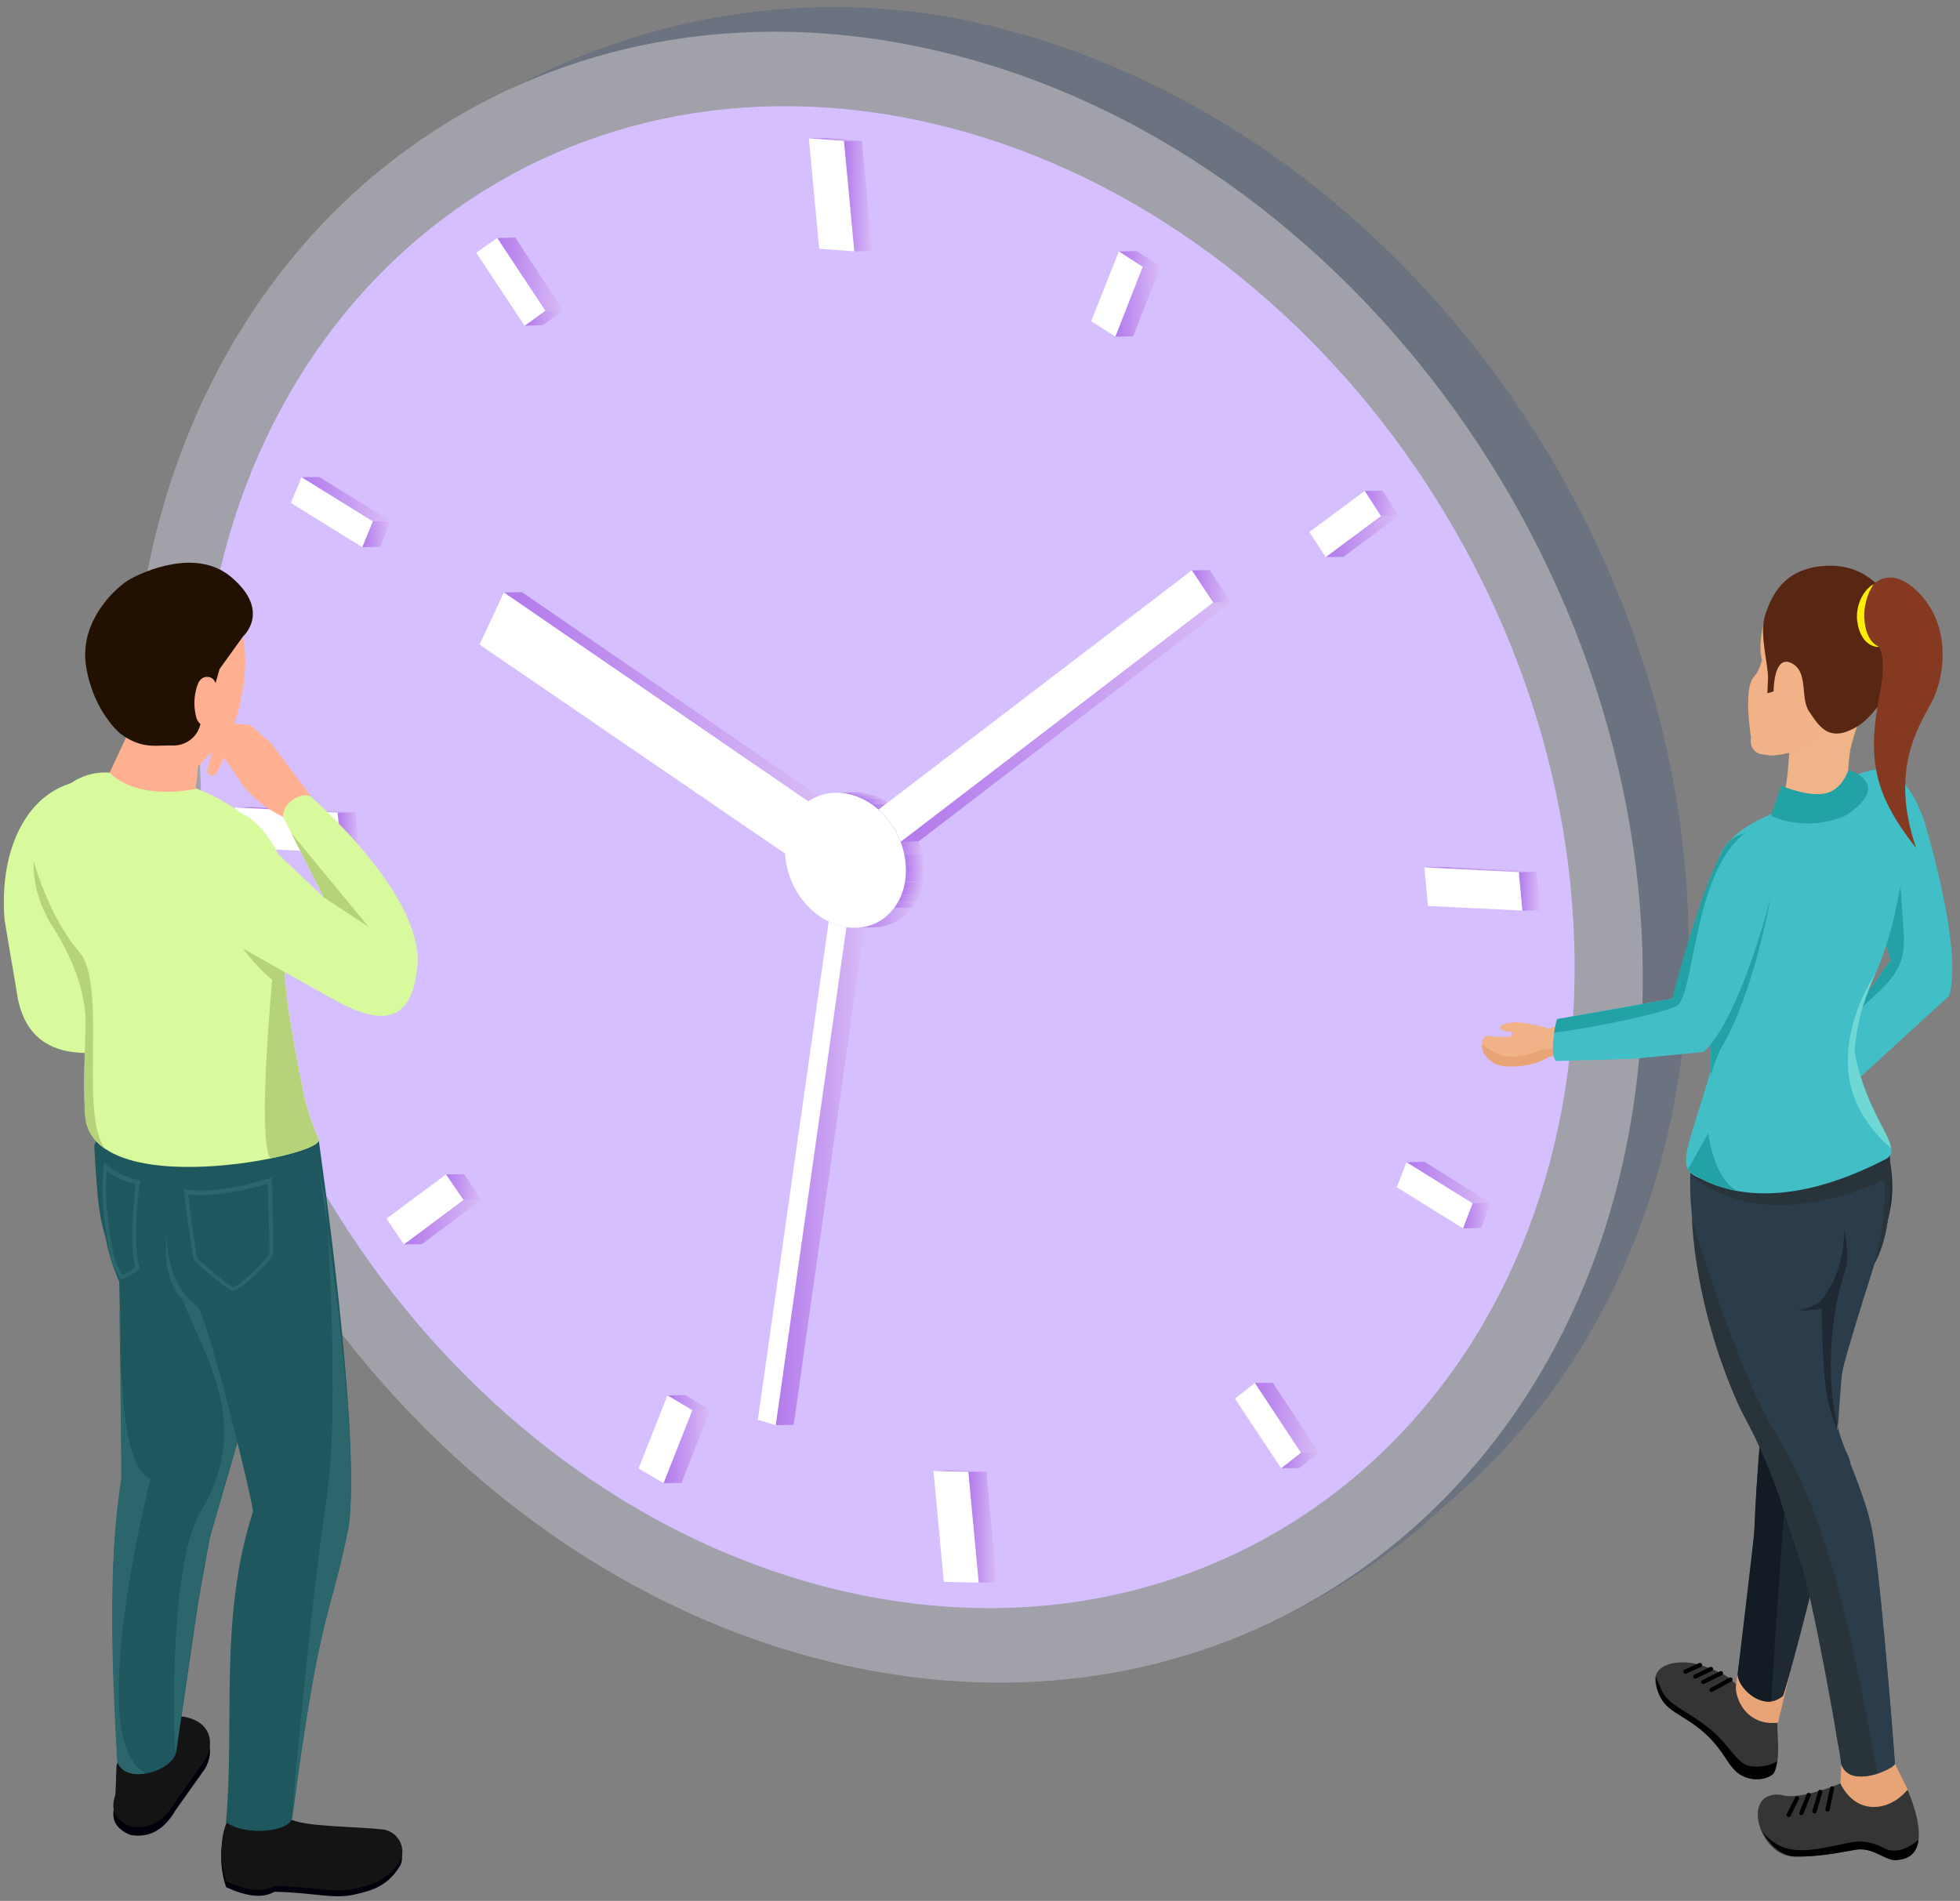 <?xml version="1.0" encoding="utf-8"?>
<!-- Generator: Adobe Illustrator 24.3.0, SVG Export Plug-In . SVG Version: 6.00 Build 0)  -->
<svg version="1.1" id="Layer_1" xmlns="http://www.w3.org/2000/svg" xmlns:xlink="http://www.w3.org/1999/xlink" x="0px" y="0px"
	 viewBox="0 0 945.3 916.9" style="enable-background:new 0 0 945.3 916.9;" xml:space="preserve">
<rect x="0" y="0" width="945.3" height="916.9" fill="#808080" stroke="none"/>
<style type="text/css">
	.st0{fill:#6B7280;}
	.st1{fill:#3FB2B8;}
	.st2{fill:#96CED1;}
	.st3{fill:#A1A1AA;}
	.st4{fill:#D5BFFF;}
	.st5{enable-background:new    ;}
	.st6{fill:url(#SVGID_1_);}
	.st7{fill:url(#SVGID_2_);}
	.st8{fill:url(#SVGID_3_);}
	.st9{clip-path:url(#SVGID_6_);enable-background:new    ;}
	.st10{fill:url(#SVGID_7_);}
	.st11{fill:url(#SVGID_8_);}
	.st12{fill:url(#SVGID_9_);}
	.st13{fill:url(#SVGID_10_);}
	.st14{fill:url(#SVGID_11_);}
	.st15{fill:url(#SVGID_12_);}
	.st16{fill:url(#SVGID_13_);}
	.st17{fill:url(#SVGID_14_);}
	.st18{clip-path:url(#SVGID_17_);enable-background:new    ;}
	.st19{fill:url(#SVGID_18_);}
	.st20{fill:url(#SVGID_19_);}
	.st21{fill:url(#SVGID_20_);}
	.st22{clip-path:url(#SVGID_23_);enable-background:new    ;}
	.st23{fill:url(#SVGID_24_);}
	.st24{fill:url(#SVGID_25_);}
	.st25{fill:url(#SVGID_26_);}
	.st26{fill:url(#SVGID_27_);}
	.st27{fill:url(#SVGID_28_);}
	.st28{fill:url(#SVGID_29_);}
	.st29{fill:url(#SVGID_30_);}
	.st30{fill:url(#SVGID_31_);}
	.st31{fill:url(#SVGID_32_);}
	.st32{fill:url(#SVGID_33_);}
	.st33{fill:url(#SVGID_34_);}
	.st34{fill:url(#SVGID_35_);}
	.st35{fill:url(#SVGID_36_);}
	.st36{fill:url(#SVGID_37_);}
	.st37{fill:url(#SVGID_38_);}
	.st38{fill:url(#SVGID_39_);}
	.st39{fill:url(#SVGID_40_);}
	.st40{fill:url(#SVGID_41_);}
	.st41{fill:url(#SVGID_42_);}
	.st42{fill:url(#SVGID_43_);}
	.st43{fill:url(#SVGID_44_);}
	.st44{fill:url(#SVGID_45_);}
	.st45{fill:url(#SVGID_46_);}
	.st46{fill:url(#SVGID_47_);}
	.st47{fill:url(#SVGID_48_);}
	.st48{fill:url(#SVGID_49_);}
	.st49{fill:url(#SVGID_50_);}
	.st50{fill:url(#SVGID_51_);}
	.st51{fill:url(#SVGID_52_);}
	.st52{fill:url(#SVGID_53_);}
	.st53{fill:url(#SVGID_54_);}
	.st54{fill:url(#SVGID_55_);}
	.st55{fill:url(#SVGID_56_);}
	.st56{fill:url(#SVGID_57_);}
	.st57{fill:url(#SVGID_58_);}
	.st58{fill:url(#SVGID_59_);}
	.st59{fill:url(#SVGID_60_);}
	.st60{fill:url(#SVGID_61_);}
	.st61{fill:url(#SVGID_62_);}
	.st62{fill:url(#SVGID_63_);}
	.st63{fill:url(#SVGID_64_);}
	.st64{fill:#FFFFFF;}
	.st65{fill:#353535;}
	.st66{fill:none;stroke:#000000;stroke-width:2.037;stroke-linecap:round;stroke-miterlimit:10;}
	.st67{fill:#1E292E;}
	.st68{fill:#E8A476;}
	.st69{fill-rule:evenodd;clip-rule:evenodd;fill:#F1B287;}
	.st70{fill:#41BEC6;}
	.st71{fill:#23A2A5;}
	.st72{fill-rule:evenodd;clip-rule:evenodd;fill:#1F2933;}
	.st73{fill:#131C24;}
	.st74{fill-rule:evenodd;clip-rule:evenodd;fill:#2B3D4B;}
	.st75{fill:#29333A;}
	.st76{fill-rule:evenodd;clip-rule:evenodd;fill:#29333A;}
	.st77{fill:#F1B287;}
	.st78{fill:#F1B488;}
	.st79{fill:#1F2933;}
	.st80{fill:#6FD8D5;}
	.st81{fill:#582713;}
	.st82{fill:#853920;}
	.st83{fill:#FDEF03;}
	.st84{fill:#00000A;}
	.st85{fill:#D9F99D;}
	.st86{fill:#FFB091;}
	.st87{opacity:0.5;fill:#FFB294;}
	.st88{fill:#141414;}
	.st89{fill:#1F575E;}
	.st90{fill:#2A666B;}
	.st91{fill:#221101;}
	.st92{fill:#B7D37A;}
</style>
<g>
	<path class="st0" d="M201.5,72.4c70.3-55.5,171.6-84.2,272.6-60.8c200.8,46.6,352.8,257.5,339.5,471.1
		C807.3,584,765,667.6,701,722.6c-8.6,7.4-16.8,15-16.8,15c-13.1,10.8-33.3,25.9-60.5,39.7c-23.4,11.9-45.2,19.5-63.6,24.5
		c32.7-20.7,184.7-109.6,194.9-272.7C768.2,315.5,616.3,104.6,415.5,58C314.4,34.6,201.5,72.4,201.5,72.4z"/>
	<path class="st1" d="M160.4,286.1c6-97.1,48-176.5,111.1-226.6l-63.3,50.2c-63.1,50.1-105.1,129.6-111.2,226.6
		C85,531.8,223.3,724.7,405.9,767.3l63.3-50.2C286.5,674.5,148.2,481.5,160.4,286.1z"/>
	<path class="st1" d="M710.8,667c-64,50.8-149.7,71.6-241.6,50.1l-63.3,50.2c92,21.4,177.7,0.7,241.6-50.1
		C666.6,702.2,691.9,682.1,710.8,667z"/>
	<polygon class="st2" points="635.9,701.8 699.2,651.6 685.3,661.8 622.1,712 	"/>
	<path class="st3" d="M64.3,328.7C51,543.5,203,755.6,403.8,802.4c200.8,46.8,374.4-89.4,387.7-304.2
		C804.8,283.4,652.9,71.3,452,24.5C251.2-22.3,77.7,113.9,64.3,328.7z M407.5,741.5C238.2,702,110,523.1,121.2,341.9
		c11.3-181.2,157.7-296.1,327-256.6C617.6,124.9,745.8,303.8,734.6,485C723.4,666.2,576.9,781,407.5,741.5"/>
	<path class="st4" d="M97.1,336.3C85,531.8,223.3,724.7,405.9,767.3c182.7,42.6,340.7-81.3,352.8-276.7
		c12.1-195.4-126.2-388.4-308.9-431C267.2,17,109.2,140.9,97.1,336.3z"/>
	<g>
		<g class="st5">
			<g>
				<linearGradient id="SVGID_1_" gradientUnits="userSpaceOnUse" x1="390.092" y1="67.287" x2="415.665" y2="67.287">
					<stop  offset="0" style="stop-color:#B279EB"/>
					<stop  offset="1" style="stop-color:#D9BCF6"/>
				</linearGradient>
				<polygon class="st6" points="390.1,66.7 398.8,66.6 415.7,67.9 407,68 				"/>
			</g>
			<g>
				<linearGradient id="SVGID_2_" gradientUnits="userSpaceOnUse" x1="406.996" y1="94.546" x2="420.637" y2="94.546">
					<stop  offset="0" style="stop-color:#B279EB"/>
					<stop  offset="1" style="stop-color:#D9BCF6"/>
				</linearGradient>
				<polygon class="st7" points="407,68 415.7,67.9 420.6,121.1 412,121.2 				"/>
			</g>
		</g>
		<g class="st5">
			<g>
				<linearGradient id="SVGID_3_" gradientUnits="userSpaceOnUse" x1="242.989" y1="336.123" x2="398.577" y2="336.123">
					<stop  offset="0" style="stop-color:#B279EB"/>
					<stop  offset="1" style="stop-color:#D9BCF6"/>
				</linearGradient>
				<polygon class="st8" points="243,285.8 251.7,285.6 398.6,386.5 389.9,386.6 				"/>
			</g>
			<g class="st5">
				<defs>
					<path id="SVGID_4_" class="st5" d="M398.6,386.5c-7.2,5.1-11.6,14.4-11,25.3l-8.7,0.2c-0.6-10.9,3.8-20.2,11-25.3
						C392.5,386.6,396,386.5,398.6,386.5z"/>
				</defs>
				<linearGradient id="SVGID_5_" gradientUnits="userSpaceOnUse" x1="378.812" y1="399.18" x2="398.577" y2="399.18">
					<stop  offset="0" style="stop-color:#B279EB"/>
					<stop  offset="1" style="stop-color:#D9BCF6"/>
				</linearGradient>
				<use xlink:href="#SVGID_4_"  style="overflow:visible;fill:url(#SVGID_5_);"/>
				<clipPath id="SVGID_6_">
					<use xlink:href="#SVGID_4_"  style="overflow:visible;"/>
				</clipPath>
				<g class="st9">
					<linearGradient id="SVGID_7_" gradientUnits="userSpaceOnUse" x1="384.596" y1="389.116" x2="398.577" y2="389.116">
						<stop  offset="0" style="stop-color:#B279EB"/>
						<stop  offset="1" style="stop-color:#D9BCF6"/>
					</linearGradient>
					<path class="st10" d="M389.9,386.6l8.7-0.2c-2,1.4-3.8,3.2-5.3,5.2l-8.7,0.2C386.1,389.8,387.9,388,389.9,386.6"/>
					<linearGradient id="SVGID_8_" gradientUnits="userSpaceOnUse" x1="382.471" y1="393.332" x2="393.265" y2="393.332">
						<stop  offset="0" style="stop-color:#B279EB"/>
						<stop  offset="1" style="stop-color:#D9BCF6"/>
					</linearGradient>
					<path class="st11" d="M384.6,391.8l8.7-0.2c-0.8,1-1.5,2.1-2.1,3.3l-8.7,0.2C383.1,393.9,383.8,392.8,384.6,391.8"/>
					<linearGradient id="SVGID_9_" gradientUnits="userSpaceOnUse" x1="381.019" y1="396.511" x2="391.14" y2="396.511">
						<stop  offset="0" style="stop-color:#B279EB"/>
						<stop  offset="1" style="stop-color:#D9BCF6"/>
					</linearGradient>
					<path class="st12" d="M382.5,395l8.7-0.2c-0.5,1-1,2-1.5,3.1l-8.7,0.2C381.4,397.1,381.9,396,382.5,395"/>
					<linearGradient id="SVGID_10_" gradientUnits="userSpaceOnUse" x1="379.972" y1="399.61" x2="389.688" y2="399.61">
						<stop  offset="0" style="stop-color:#B279EB"/>
						<stop  offset="1" style="stop-color:#D9BCF6"/>
					</linearGradient>
					<path class="st13" d="M381,398.1l8.7-0.2c-0.4,1-0.8,2-1,3.1l-8.7,0.2C380.3,400.2,380.6,399.1,381,398.1"/>
					<linearGradient id="SVGID_11_" gradientUnits="userSpaceOnUse" x1="379.251" y1="402.817" x2="388.641" y2="402.817">
						<stop  offset="0" style="stop-color:#B279EB"/>
						<stop  offset="1" style="stop-color:#D9BCF6"/>
					</linearGradient>
					<path class="st14" d="M380,401.2l8.7-0.2c-0.3,1.1-0.5,2.2-0.7,3.3l-8.7,0.2C379.4,403.4,379.7,402.3,380,401.2"/>
					<linearGradient id="SVGID_12_" gradientUnits="userSpaceOnUse" x1="378.861" y1="406.283" x2="387.92" y2="406.283">
						<stop  offset="0" style="stop-color:#B279EB"/>
						<stop  offset="1" style="stop-color:#D9BCF6"/>
					</linearGradient>
					<path class="st15" d="M379.3,404.5l8.7-0.2c-0.2,1.2-0.3,2.4-0.4,3.6l-8.7,0.2C378.9,406.9,379.1,405.7,379.3,404.5"/>
					<linearGradient id="SVGID_13_" gradientUnits="userSpaceOnUse" x1="378.812" y1="409.959" x2="387.53" y2="409.959">
						<stop  offset="0" style="stop-color:#B279EB"/>
						<stop  offset="1" style="stop-color:#D9BCF6"/>
					</linearGradient>
					<path class="st16" d="M378.9,408.2l8.7-0.2c-0.1,1.2-0.1,2.5,0,3.7l-8.7,0.2C378.8,410.6,378.8,409.4,378.9,408.2"/>
				</g>
			</g>
			<g>
				<linearGradient id="SVGID_14_" gradientUnits="userSpaceOnUse" x1="374.126" y1="567.221" x2="416.928" y2="567.221">
					<stop  offset="0" style="stop-color:#B279EB"/>
					<stop  offset="1" style="stop-color:#D9BCF6"/>
				</linearGradient>
				<polygon class="st17" points="408.3,447.2 416.9,447 382.8,687.3 374.1,687.4 				"/>
			</g>
			<g class="st5">
				<defs>
					<path id="SVGID_15_" class="st5" d="M408.4,444.3c2.7,1.3,5.6,2.3,8.5,2.7l-8.7,0.2c-2.9-0.4-5.8-1.4-8.5-2.7
						C402.3,444.4,405.9,443.7,408.4,444.3z"/>
				</defs>
				<linearGradient id="SVGID_16_" gradientUnits="userSpaceOnUse" x1="399.727" y1="445.627" x2="416.928" y2="445.627">
					<stop  offset="0" style="stop-color:#B279EB"/>
					<stop  offset="1" style="stop-color:#D9BCF6"/>
				</linearGradient>
				<use xlink:href="#SVGID_15_"  style="overflow:visible;fill:url(#SVGID_16_);"/>
				<clipPath id="SVGID_17_">
					<use xlink:href="#SVGID_15_"  style="overflow:visible;"/>
				</clipPath>
				<g class="st18">
					<linearGradient id="SVGID_18_" gradientUnits="userSpaceOnUse" x1="399.727" y1="444.998" x2="411.237" y2="444.998">
						<stop  offset="0" style="stop-color:#B279EB"/>
						<stop  offset="1" style="stop-color:#D9BCF6"/>
					</linearGradient>
					<path class="st19" d="M399.7,444.5l8.7-0.2c0.9,0.5,1.9,0.9,2.8,1.2l-8.7,0.2C401.6,445.3,400.7,444.9,399.7,444.5"/>
					<linearGradient id="SVGID_19_" gradientUnits="userSpaceOnUse" x1="402.567" y1="446.091" x2="414.331" y2="446.091">
						<stop  offset="0" style="stop-color:#B279EB"/>
						<stop  offset="1" style="stop-color:#D9BCF6"/>
					</linearGradient>
					<path class="st20" d="M402.6,445.7l8.7-0.2c1,0.4,2,0.7,3.1,1l-8.7,0.2C404.6,446.4,403.6,446.1,402.6,445.7"/>
					<linearGradient id="SVGID_20_" gradientUnits="userSpaceOnUse" x1="405.661" y1="446.831" x2="416.928" y2="446.831">
						<stop  offset="0" style="stop-color:#B279EB"/>
						<stop  offset="1" style="stop-color:#D9BCF6"/>
					</linearGradient>
					<path class="st21" d="M405.7,446.6l8.7-0.2c0.9,0.2,1.7,0.4,2.6,0.5l-8.7,0.2C407.4,447,406.5,446.9,405.7,446.6"/>
				</g>
			</g>
			<g class="st5">
				<defs>
					<path id="SVGID_21_" class="st5" d="M403.1,382.4l8.7-0.2c0.6,0,1.2,0,1.8,0c6.8,0.4,13.4,3.4,18.7,8.1
						c4.6,4.1,8.4,9.5,10.7,15.5c1.3,3.3,2.1,6.8,2.4,10.4c1.6,17.3-9.1,30.9-24.1,31.1l-8.7,0.2c15.1-0.3,25.8-13.8,24.1-31.1
						c-0.3-3.6-1.2-7.1-2.4-10.4c-2.3-6.1-6.1-11.4-10.7-15.5c-5.4-4.7-11.9-7.7-18.7-8.1C404.3,382.4,403.7,382.3,403.1,382.4z"/>
				</defs>
				<linearGradient id="SVGID_22_" gradientUnits="userSpaceOnUse" x1="403.116" y1="414.832" x2="445.664" y2="414.832">
					<stop  offset="0" style="stop-color:#B279EB"/>
					<stop  offset="1" style="stop-color:#D9BCF6"/>
				</linearGradient>
				<use xlink:href="#SVGID_21_"  style="overflow:visible;fill:url(#SVGID_22_);"/>
				<clipPath id="SVGID_23_">
					<use xlink:href="#SVGID_21_"  style="overflow:visible;"/>
				</clipPath>
				<g class="st22">
					<linearGradient id="SVGID_24_" gradientUnits="userSpaceOnUse" x1="403.116" y1="382.276" x2="412.84" y2="382.276">
						<stop  offset="0" style="stop-color:#B279EB"/>
						<stop  offset="1" style="stop-color:#D9BCF6"/>
					</linearGradient>
					<path class="st23" d="M403.1,382.4l8.7-0.2c0.3,0,0.7,0,1.1,0l-8.7,0.2C403.8,382.3,403.5,382.3,403.1,382.4"/>
					<linearGradient id="SVGID_25_" gradientUnits="userSpaceOnUse" x1="404.171" y1="382.4" x2="415.833" y2="382.4">
						<stop  offset="0" style="stop-color:#B279EB"/>
						<stop  offset="1" style="stop-color:#D9BCF6"/>
					</linearGradient>
					<path class="st24" d="M404.2,382.4l8.7-0.2c0.2,0,0.5,0,0.7,0c0.8,0,1.5,0.1,2.2,0.2l-8.7,0.2c-0.7-0.1-1.5-0.2-2.2-0.2
						C404.7,382.4,404.4,382.4,404.2,382.4"/>
					<linearGradient id="SVGID_26_" gradientUnits="userSpaceOnUse" x1="407.164" y1="382.808" x2="418.807" y2="382.808">
						<stop  offset="0" style="stop-color:#B279EB"/>
						<stop  offset="1" style="stop-color:#D9BCF6"/>
					</linearGradient>
					<path class="st25" d="M407.2,382.6l8.7-0.2c1,0.1,2,0.3,3,0.6l-8.7,0.2C409.2,382.9,408.2,382.7,407.2,382.6"/>
					<linearGradient id="SVGID_27_" gradientUnits="userSpaceOnUse" x1="410.137" y1="383.576" x2="421.903" y2="383.576">
						<stop  offset="0" style="stop-color:#B279EB"/>
						<stop  offset="1" style="stop-color:#D9BCF6"/>
					</linearGradient>
					<path class="st26" d="M410.1,383.2l8.7-0.2c1,0.3,2.1,0.6,3.1,1l-8.7,0.2C412.2,383.8,411.2,383.4,410.1,383.2"/>
					<linearGradient id="SVGID_28_" gradientUnits="userSpaceOnUse" x1="413.234" y1="384.807" x2="425.29" y2="384.807">
						<stop  offset="0" style="stop-color:#B279EB"/>
						<stop  offset="1" style="stop-color:#D9BCF6"/>
					</linearGradient>
					<path class="st27" d="M413.2,384.1l8.7-0.2c1.2,0.4,2.3,0.9,3.4,1.5l-8.7,0.2C415.5,385.1,414.4,384.6,413.2,384.1"/>
					<linearGradient id="SVGID_29_" gradientUnits="userSpaceOnUse" x1="416.621" y1="386.77" x2="429.29" y2="386.77">
						<stop  offset="0" style="stop-color:#B279EB"/>
						<stop  offset="1" style="stop-color:#D9BCF6"/>
					</linearGradient>
					<path class="st28" d="M416.6,385.6l8.7-0.2c1.4,0.7,2.7,1.5,4,2.4l-8.7,0.2C419.3,387.2,418,386.3,416.6,385.6"/>
					<linearGradient id="SVGID_30_" gradientUnits="userSpaceOnUse" x1="420.621" y1="390.511" x2="435.048" y2="390.511">
						<stop  offset="0" style="stop-color:#B279EB"/>
						<stop  offset="1" style="stop-color:#D9BCF6"/>
					</linearGradient>
					<path class="st29" d="M420.6,388.1l8.7-0.2c1,0.7,2.1,1.5,3,2.4c0.9,0.8,1.8,1.7,2.7,2.6l-8.7,0.2c-0.9-0.9-1.8-1.8-2.7-2.6
						C422.7,389.6,421.7,388.8,420.6,388.1"/>
					<linearGradient id="SVGID_31_" gradientUnits="userSpaceOnUse" x1="426.379" y1="398.719" x2="442.445" y2="398.719">
						<stop  offset="0" style="stop-color:#B279EB"/>
						<stop  offset="1" style="stop-color:#D9BCF6"/>
					</linearGradient>
					<path class="st30" d="M426.4,393.1l8.7-0.2c3,3.3,5.6,7.1,7.4,11.4l-8.7,0.2C431.9,400.2,429.4,396.4,426.4,393.1"/>
					<linearGradient id="SVGID_32_" gradientUnits="userSpaceOnUse" x1="433.776" y1="408.29" x2="444.894" y2="408.29">
						<stop  offset="0" style="stop-color:#B279EB"/>
						<stop  offset="1" style="stop-color:#D9BCF6"/>
					</linearGradient>
					<path class="st31" d="M433.8,404.5l8.7-0.2c0.2,0.5,0.4,1,0.6,1.5c0.8,2,1.4,4.1,1.8,6.3l-8.7,0.2c-0.4-2.2-1.1-4.3-1.8-6.3
						C434.2,405.5,434,405,433.8,404.5"/>
					<linearGradient id="SVGID_33_" gradientUnits="userSpaceOnUse" x1="436.225" y1="414.761" x2="445.587" y2="414.761">
						<stop  offset="0" style="stop-color:#B279EB"/>
						<stop  offset="1" style="stop-color:#D9BCF6"/>
					</linearGradient>
					<path class="st32" d="M436.2,412.3l8.7-0.2c0.3,1.3,0.5,2.7,0.6,4.1c0,0.4,0.1,0.7,0.1,1.1l-8.7,0.2c0-0.4-0.1-0.7-0.1-1.1
						C436.7,415,436.5,413.6,436.2,412.3"/>
					<linearGradient id="SVGID_34_" gradientUnits="userSpaceOnUse" x1="436.918" y1="419.455" x2="445.664" y2="419.455">
						<stop  offset="0" style="stop-color:#B279EB"/>
						<stop  offset="1" style="stop-color:#D9BCF6"/>
					</linearGradient>
					<path class="st33" d="M436.9,417.4l8.7-0.2c0.1,1.4,0.1,2.8,0,4.2l-8.7,0.2C437,420.3,437,418.9,436.9,417.4"/>
					<linearGradient id="SVGID_35_" gradientUnits="userSpaceOnUse" x1="436.558" y1="423.377" x2="445.615" y2="423.377">
						<stop  offset="0" style="stop-color:#B279EB"/>
						<stop  offset="1" style="stop-color:#D9BCF6"/>
					</linearGradient>
					<path class="st34" d="M436.9,421.6l8.7-0.2c-0.1,1.2-0.2,2.4-0.4,3.6l-8.7,0.2C436.8,424.1,436.9,422.9,436.9,421.6"/>
					<linearGradient id="SVGID_36_" gradientUnits="userSpaceOnUse" x1="435.836" y1="426.84" x2="445.227" y2="426.84">
						<stop  offset="0" style="stop-color:#B279EB"/>
						<stop  offset="1" style="stop-color:#D9BCF6"/>
					</linearGradient>
					<path class="st35" d="M436.6,425.3l8.7-0.2c-0.2,1.1-0.4,2.2-0.7,3.3l-8.7,0.2C436.1,427.5,436.4,426.4,436.6,425.3"/>
					<linearGradient id="SVGID_37_" gradientUnits="userSpaceOnUse" x1="434.786" y1="430.054" x2="444.505" y2="430.054">
						<stop  offset="0" style="stop-color:#B279EB"/>
						<stop  offset="1" style="stop-color:#D9BCF6"/>
					</linearGradient>
					<path class="st36" d="M435.8,428.6l8.7-0.2c-0.3,1.1-0.6,2.1-1.1,3.1l-8.7,0.2C435.2,430.7,435.5,429.6,435.8,428.6"/>
					<linearGradient id="SVGID_38_" gradientUnits="userSpaceOnUse" x1="433.339" y1="433.151" x2="443.455" y2="433.151">
						<stop  offset="0" style="stop-color:#B279EB"/>
						<stop  offset="1" style="stop-color:#D9BCF6"/>
					</linearGradient>
					<path class="st37" d="M434.8,431.7l8.7-0.2c-0.4,1.1-0.9,2.1-1.4,3.1l-8.7,0.2C433.9,433.8,434.4,432.8,434.8,431.7"/>
					<linearGradient id="SVGID_39_" gradientUnits="userSpaceOnUse" x1="431.207" y1="436.33" x2="442.008" y2="436.33">
						<stop  offset="0" style="stop-color:#B279EB"/>
						<stop  offset="1" style="stop-color:#D9BCF6"/>
					</linearGradient>
					<path class="st38" d="M433.3,434.8l8.7-0.2c-0.6,1.2-1.3,2.3-2.1,3.3l-8.7,0.2C432,437,432.7,435.9,433.3,434.8"/>
					<linearGradient id="SVGID_40_" gradientUnits="userSpaceOnUse" x1="412.687" y1="442.682" x2="439.877" y2="442.682">
						<stop  offset="0" style="stop-color:#B279EB"/>
						<stop  offset="1" style="stop-color:#D9BCF6"/>
					</linearGradient>
					<path class="st39" d="M431.2,438l8.7-0.2c-4.4,5.7-10.9,9.3-18.5,9.4l-8.7,0.2C420.3,447.3,426.9,443.8,431.2,438"/>
				</g>
			</g>
			<g>
				<linearGradient id="SVGID_41_" gradientUnits="userSpaceOnUse" x1="434.39" y1="348.239" x2="593.735" y2="348.239">
					<stop  offset="0" style="stop-color:#B279EB"/>
					<stop  offset="1" style="stop-color:#D9BCF6"/>
				</linearGradient>
				<polygon class="st40" points="585.1,290.6 593.7,290.5 443.1,405.8 434.4,406 				"/>
			</g>
			<g>
				<linearGradient id="SVGID_42_" gradientUnits="userSpaceOnUse" x1="574.754" y1="282.805" x2="593.735" y2="282.805">
					<stop  offset="0" style="stop-color:#B279EB"/>
					<stop  offset="1" style="stop-color:#D9BCF6"/>
				</linearGradient>
				<polygon class="st41" points="574.8,275.1 583.4,275 593.7,290.5 585.1,290.6 				"/>
			</g>
		</g>
		<g class="st5">
			<g>
				<linearGradient id="SVGID_43_" gradientUnits="userSpaceOnUse" x1="450.18" y1="709.648" x2="475.706" y2="709.648">
					<stop  offset="0" style="stop-color:#B279EB"/>
					<stop  offset="1" style="stop-color:#D9BCF6"/>
				</linearGradient>
				<polygon class="st42" points="450.2,709.5 458.8,709.3 475.7,709.8 467,710 				"/>
			</g>
			<g>
				<linearGradient id="SVGID_44_" gradientUnits="userSpaceOnUse" x1="467.036" y1="736.588" x2="480.703" y2="736.588">
					<stop  offset="0" style="stop-color:#B279EB"/>
					<stop  offset="1" style="stop-color:#D9BCF6"/>
				</linearGradient>
				<polygon class="st43" points="467,710 475.7,709.8 480.7,763.2 472,763.4 				"/>
			</g>
		</g>
		<g class="st5">
			<g>
				<linearGradient id="SVGID_45_" gradientUnits="userSpaceOnUse" x1="686.988" y1="419.467" x2="741.123" y2="419.467">
					<stop  offset="0" style="stop-color:#B279EB"/>
					<stop  offset="1" style="stop-color:#D9BCF6"/>
				</linearGradient>
				<polygon class="st44" points="687,418.4 695.7,418.2 741.1,420.5 732.5,420.7 				"/>
			</g>
			<g>
				<linearGradient id="SVGID_46_" gradientUnits="userSpaceOnUse" x1="732.453" y1="429.884" x2="742.868" y2="429.884">
					<stop  offset="0" style="stop-color:#B279EB"/>
					<stop  offset="1" style="stop-color:#D9BCF6"/>
				</linearGradient>
				<polygon class="st45" points="732.5,420.7 741.1,420.5 742.9,439.1 734.2,439.2 				"/>
			</g>
		</g>
		<g class="st5">
			<g>
				<linearGradient id="SVGID_47_" gradientUnits="userSpaceOnUse" x1="113.186" y1="390.635" x2="171.478" y2="390.635">
					<stop  offset="0" style="stop-color:#B279EB"/>
					<stop  offset="1" style="stop-color:#D9BCF6"/>
				</linearGradient>
				<polygon class="st46" points="113.2,389.5 121.9,389.3 171.5,391.8 162.8,392 				"/>
			</g>
			<g>
				<linearGradient id="SVGID_48_" gradientUnits="userSpaceOnUse" x1="162.809" y1="401.564" x2="173.271" y2="401.564">
					<stop  offset="0" style="stop-color:#B279EB"/>
					<stop  offset="1" style="stop-color:#D9BCF6"/>
				</linearGradient>
				<polygon class="st47" points="162.8,392 171.5,391.8 173.3,411.2 164.6,411.3 				"/>
			</g>
		</g>
		<g class="st5">
			<g>
				<linearGradient id="SVGID_49_" gradientUnits="userSpaceOnUse" x1="539.571" y1="124.914" x2="559.788" y2="124.914">
					<stop  offset="0" style="stop-color:#B279EB"/>
					<stop  offset="1" style="stop-color:#D9BCF6"/>
				</linearGradient>
				<polygon class="st48" points="539.6,121.3 548.2,121.1 559.8,128.6 551.1,128.7 				"/>
			</g>
			<g>
				<linearGradient id="SVGID_50_" gradientUnits="userSpaceOnUse" x1="537.867" y1="145.464" x2="559.788" y2="145.464">
					<stop  offset="0" style="stop-color:#B279EB"/>
					<stop  offset="1" style="stop-color:#D9BCF6"/>
				</linearGradient>
				<polygon class="st49" points="551.1,128.7 559.8,128.6 546.5,162.2 537.9,162.4 				"/>
			</g>
		</g>
		<g class="st5">
			<g>
				<linearGradient id="SVGID_51_" gradientUnits="userSpaceOnUse" x1="321.864" y1="676.573" x2="342.519" y2="676.573">
					<stop  offset="0" style="stop-color:#B279EB"/>
					<stop  offset="1" style="stop-color:#D9BCF6"/>
				</linearGradient>
				<polygon class="st50" points="321.9,673.1 330.5,672.9 342.5,680.1 333.9,680.2 				"/>
			</g>
			<g>
				<linearGradient id="SVGID_52_" gradientUnits="userSpaceOnUse" x1="319.992" y1="697.736" x2="342.519" y2="697.736">
					<stop  offset="0" style="stop-color:#B279EB"/>
					<stop  offset="1" style="stop-color:#D9BCF6"/>
				</linearGradient>
				<polygon class="st51" points="333.9,680.2 342.5,680.1 328.7,715.3 320,715.4 				"/>
			</g>
		</g>
		<g class="st5">
			<g>
				<linearGradient id="SVGID_53_" gradientUnits="userSpaceOnUse" x1="678.297" y1="570.409" x2="718.865" y2="570.409">
					<stop  offset="0" style="stop-color:#B279EB"/>
					<stop  offset="1" style="stop-color:#D9BCF6"/>
				</linearGradient>
				<polygon class="st52" points="678.3,560.6 687,560.4 718.9,580.2 710.2,580.4 				"/>
			</g>
			<g>
				<linearGradient id="SVGID_54_" gradientUnits="userSpaceOnUse" x1="705.608" y1="586.338" x2="718.865" y2="586.338">
					<stop  offset="0" style="stop-color:#B279EB"/>
					<stop  offset="1" style="stop-color:#D9BCF6"/>
				</linearGradient>
				<polygon class="st53" points="710.2,580.4 718.9,580.2 714.3,592.3 705.6,592.5 				"/>
			</g>
		</g>
		<g class="st5">
			<g>
				<linearGradient id="SVGID_55_" gradientUnits="userSpaceOnUse" x1="145.37" y1="240.808" x2="188.431" y2="240.808">
					<stop  offset="0" style="stop-color:#B279EB"/>
					<stop  offset="1" style="stop-color:#D9BCF6"/>
				</linearGradient>
				<polygon class="st54" points="145.4,230.2 154,230.1 188.4,251.4 179.8,251.5 				"/>
			</g>
			<g>
				<linearGradient id="SVGID_56_" gradientUnits="userSpaceOnUse" x1="174.735" y1="257.661" x2="188.431" y2="257.661">
					<stop  offset="0" style="stop-color:#B279EB"/>
					<stop  offset="1" style="stop-color:#D9BCF6"/>
				</linearGradient>
				<polygon class="st55" points="179.8,251.5 188.4,251.4 183.4,263.8 174.7,263.9 				"/>
			</g>
		</g>
		<g class="st5">
			<g>
				<linearGradient id="SVGID_57_" gradientUnits="userSpaceOnUse" x1="658.162" y1="242.772" x2="674.639" y2="242.772">
					<stop  offset="0" style="stop-color:#B279EB"/>
					<stop  offset="1" style="stop-color:#D9BCF6"/>
				</linearGradient>
				<polygon class="st56" points="658.2,236.8 666.8,236.7 674.6,248.7 666,248.9 				"/>
			</g>
			<g>
				<linearGradient id="SVGID_58_" gradientUnits="userSpaceOnUse" x1="639.361" y1="258.728" x2="674.639" y2="258.728">
					<stop  offset="0" style="stop-color:#B279EB"/>
					<stop  offset="1" style="stop-color:#D9BCF6"/>
				</linearGradient>
				<polygon class="st57" points="666,248.9 674.6,248.7 648,268.6 639.4,268.7 				"/>
			</g>
		</g>
		<g class="st5">
			<g>
				<linearGradient id="SVGID_59_" gradientUnits="userSpaceOnUse" x1="215.135" y1="572.581" x2="232.139" y2="572.581">
					<stop  offset="0" style="stop-color:#B279EB"/>
					<stop  offset="1" style="stop-color:#D9BCF6"/>
				</linearGradient>
				<polygon class="st58" points="215.1,566.5 223.8,566.3 232.1,578.7 223.5,578.8 				"/>
			</g>
			<g>
				<linearGradient id="SVGID_60_" gradientUnits="userSpaceOnUse" x1="194.788" y1="589.453" x2="232.139" y2="589.453">
					<stop  offset="0" style="stop-color:#B279EB"/>
					<stop  offset="1" style="stop-color:#D9BCF6"/>
				</linearGradient>
				<polygon class="st59" points="223.5,578.8 232.1,578.7 203.5,600.1 194.8,600.2 				"/>
			</g>
		</g>
		<g class="st5">
			<g>
				<linearGradient id="SVGID_61_" gradientUnits="userSpaceOnUse" x1="605.221" y1="683.864" x2="636.112" y2="683.864">
					<stop  offset="0" style="stop-color:#B279EB"/>
					<stop  offset="1" style="stop-color:#D9BCF6"/>
				</linearGradient>
				<polygon class="st60" points="605.2,667.1 613.9,667 636.1,700.6 627.4,700.7 				"/>
			</g>
			<g>
				<linearGradient id="SVGID_62_" gradientUnits="userSpaceOnUse" x1="617.899" y1="704.395" x2="636.112" y2="704.395">
					<stop  offset="0" style="stop-color:#B279EB"/>
					<stop  offset="1" style="stop-color:#D9BCF6"/>
				</linearGradient>
				<polygon class="st61" points="627.4,700.7 636.1,700.6 626.6,708.1 617.9,708.2 				"/>
			</g>
		</g>
		<g class="st5">
			<g>
				<linearGradient id="SVGID_63_" gradientUnits="userSpaceOnUse" x1="239.792" y1="132.254" x2="271.71" y2="132.254">
					<stop  offset="0" style="stop-color:#B279EB"/>
					<stop  offset="1" style="stop-color:#D9BCF6"/>
				</linearGradient>
				<polygon class="st62" points="239.8,114.8 248.5,114.6 271.7,149.8 263,149.9 				"/>
			</g>
			<g>
				<linearGradient id="SVGID_64_" gradientUnits="userSpaceOnUse" x1="252.971" y1="153.42" x2="271.71" y2="153.42">
					<stop  offset="0" style="stop-color:#B279EB"/>
					<stop  offset="1" style="stop-color:#D9BCF6"/>
				</linearGradient>
				<polygon class="st63" points="263,149.9 271.7,149.8 261.6,156.9 253,157.1 				"/>
			</g>
		</g>
	</g>
	<g>
		<polygon class="st64" points="390.1,66.7 407,68 412,121.2 395.1,120 		"/>
	</g>
	<g>
		<path class="st64" d="M243,285.8l146.9,100.8c-7.2,5.1-11.6,14.4-11,25.3l-147.6-101L243,285.8z"/>
	</g>
	<g>
		<path class="st64" d="M399.7,444.5c2.7,1.3,5.6,2.3,8.5,2.7l-34.1,240.3l-8.6-2.7L399.7,444.5z"/>
	</g>
	<g>
		<path class="st64" d="M403.1,382.4c0.6,0,1.2,0,1.8,0c6.8,0.4,13.4,3.4,18.7,8.1c4.6,4.1,8.4,9.5,10.7,15.5
			c1.3,3.3,2.1,6.8,2.4,10.4c1.6,17.3-9.1,30.9-24.1,31.1c-0.6,0-1.1,0-1.7,0c-0.9,0-1.8-0.1-2.8-0.3c-2.9-0.4-5.8-1.4-8.5-2.7
			c-11-5.4-19.5-17.4-20.8-31c0-0.5-0.1-1.1-0.1-1.6c-0.6-10.9,3.8-20.2,11-25.3C393.6,384,398.1,382.4,403.1,382.4z"/>
	</g>
	<g>
		<path class="st64" d="M574.8,275.1l10.3,15.5L434.4,406c-2.3-6.1-6.1-11.4-10.7-15.5L574.8,275.1z"/>
	</g>
	<g>
		<polygon class="st64" points="450.2,709.5 467,710 472,763.4 455.2,763 		"/>
	</g>
	<g>
		<polygon class="st64" points="687,418.4 732.5,420.7 734.2,439.2 688.7,437 		"/>
	</g>
	<g>
		<polygon class="st64" points="113.2,389.5 162.8,392 164.6,411.3 115,408.9 		"/>
	</g>
	<g>
		<polygon class="st64" points="539.6,121.3 551.1,128.7 537.9,162.4 526.3,154.9 		"/>
	</g>
	<g>
		<polygon class="st64" points="321.9,673.1 333.9,680.2 320,715.4 308,708.3 		"/>
	</g>
	<g>
		<polygon class="st64" points="678.3,560.6 710.2,580.4 705.6,592.5 673.7,572.7 		"/>
	</g>
	<g>
		<polygon class="st64" points="145.4,230.2 179.8,251.5 174.7,263.9 140.3,242.6 		"/>
	</g>
	<g>
		<polygon class="st64" points="658.2,236.8 666,248.9 639.4,268.7 631.5,256.6 		"/>
	</g>
	<g>
		<polygon class="st64" points="215.1,566.5 223.5,578.8 194.8,600.2 186.4,587.8 		"/>
	</g>
	<g>
		<polygon class="st64" points="605.2,667.1 627.4,700.7 617.9,708.2 595.6,674.6 		"/>
	</g>
	<g>
		<polygon class="st64" points="239.8,114.8 263,149.9 253,157.1 229.7,121.9 		"/>
	</g>
</g>
<g>
	<g>
		<path class="st65" d="M799.6,815.8c5.8,13.5,23.1,8.3,31.1,27.9c7.9,19.6,21.3,14.6,24.3,12.2c1-0.8,1.7-3.1,2.2-6.2
			c0.9-6.1,0-10.5,0-20.5l-24-20.4c0,0-6.5-4.1-15.1-6.2c-6.7-1.7-18-1-19.6,6.1C798.1,810.6,798.4,812.9,799.6,815.8z"/>
		<path d="M799.6,815.8c3.2,10,11.5,10.5,22,19.7c12.2,10.7,11.8,19.6,21.7,22.2c1.9,0.5,7.6,1.4,11.6-1.9c1-0.8,1.7-3.1,2.2-6.2
			c0,0-1.3,0.9-3.6,1.6c0,0-4.4,1.5-9.3,0.7c-5.8-0.9-8.7-7.6-15.8-14.6c-11.1-11-23.3-13.7-26.9-21.8c-0.3-0.6-3-6.9-3-6.9l0,0
			C798.6,810.3,798.7,812.9,799.6,815.8z"/>
		<line class="st66" x1="834.6" y1="810.1" x2="825.5" y2="815.1"/>
		<line class="st66" x1="830" y1="807.1" x2="821.5" y2="811.3"/>
		<line class="st66" x1="825.2" y1="805" x2="817.6" y2="808.7"/>
		<line class="st66" x1="819.9" y1="803.1" x2="812.9" y2="806.3"/>
		<path class="st67" d="M837,866.7c-0.1,0-0.1,0-0.2-0.1C836.8,866.7,836.9,866.7,837,866.7z"/>
	</g>
	<path class="st68" d="M838.1,806.7l-0.8,6.1c-0.6,3.9,1.8,10.8,6.6,14.6c5.9,4.6,12.2,3.7,13.6,3.5c2-8.2,4-16.4,5.9-24.6
		L838.1,806.7z"/>
	<path class="st67" d="M891.2,917.6c-0.1,0-0.2,0-0.2-0.1C891,917.6,891.1,917.6,891.2,917.6z"/>
	<g>
		<g>
			<path class="st69" d="M919.8,474.8c-3.7-0.7-6.7,0-10.6,2.5l-32.6,38.1c-1.8,0.6-4.5,1.6-8.2,3.4c-6.1,3.1-6.2,3.6-8.6,5.8
				c-2,1.8-4.2,6.3,1.1,3.9c2.3-1,2.3-1.9,3.3-0.6c1.1,1.4-6.4,5.8-9.1,7.5c-2.7,1.6-0.3,6.9,3.5,8c6.1,1.7,9.5-0.5,12.6-2.8
				c2.7-2,8.7-6.5,13-15.2L925,494c3.8-4.8,5.1-9.3,4.1-12.5C928,477.7,923.9,475.6,919.8,474.8z"/>
			<path class="st68" d="M871.1,540.6c2.7-2,8.7-6.5,13-15.2L925,494c0.7-0.9,1.3-1.9,1.9-2.8l-7.4-4.7c0,0-32.9,33.1-38,36.9
				c-5,3.7-9.2,17.8-26.7,16.8c0.8,1.4,2.2,2.7,3.8,3.2C864.6,545.2,868.1,542.9,871.1,540.6z"/>
		</g>
		<g>
			<path class="st70" d="M911.8,463.2c-3.3-12.2-17.6-67.1-12.4-78.4c3.7-8,16.4-22.3,28.3,10.1c0,0,19.3,61.9,12.4,85.4l0,0
				l-50.7,46.4c0,0-5.9,0.4-13.4-13.1L911.8,463.2z"/>
		</g>
		<path class="st71" d="M875.9,513.7c0.6,1.1,1.2,2.1,1.8,3c15.3-39.4,42.4-36.5,40.5-66c-2.5-38.2-3.5-44-3.5-44s-9.6-5-16-6.1
			c2.1,20.8,10.6,53.5,13.1,62.6L875.9,513.7z"/>
	</g>
	<path class="st72" d="M903.9,609.8c-6.3,21.2-15.3,41-16.9,63.3c-1.9,28.1-1.4,37.9-4,53.7c-2.3,13.7-18.2,76.7-23,91.2
		c-1.9,1.6-3.9,2.5-5.9,2.7c-8.1,0.9-16.1-7.8-16.1-13.3c0,0,0,0,0,0c1.1-7.2,6-46.2,8-67.9c0-0.2,0-0.3,0-0.5c0,0,0,0,0,0
		c0.5-5,0.7-9,0.8-11.5c0.1-5.6,0.5-12.5,1-19.4c0.8-12,2-23.9,2.4-28.7c0-0.2,0.1-0.4,0.1-0.6c0,0,0,0,0-0.1c0.8-7.2,1-7.2,0.9-10
		v0c0-0.6,0-1.4-0.1-2.4c-0.1-2.9,0.9-5.8,1.8-8.4c0.8-2.4,1.5-4.5,1.4-6.4c-0.8-10.4-1.4-23.1-1.7-36.4c-0.3-15-0.1-30.9,0.9-45.4
		c0-0.3,0-0.4,0-0.4c1-15.6,2.9-29.6,5.9-39.4c6-19.6,20,24.2,30.4,9.2l16.9,2.5C919.3,579,908.8,589.9,903.9,609.8z"/>
	<path class="st73" d="M865.9,673.1c-3.3,15.1-11,135.8-11.7,147.6c-8.1,0.9-16.1-7.8-16.1-13.3c0,0,0,0,0,0l8-67.9l0-0.4v-0.1
		c0,0,0,0,0,0c0.2-8.5,0.9-19.8,1.8-30.9c0.8-11,1.8-21.7,2.5-29.4c0,0,0,0,0-0.1c0.5-4.9,0.8-8.5,0.9-10v0c0.2-3,1-7.3,1.7-10.8
		c0.7-3.6,1.4-6.4,1.4-6.4c-1.2-9-1.6-22.7-1.7-36.4c-0.1-21.2,0.8-42.3,0.9-45.4c0-0.3,0-0.4,0-0.4c9.3,6.7,28.5,5.5,28.5,5.5
		C883.5,587.3,869.4,657.2,865.9,673.1z"/>
	<path class="st74" d="M886.3,689.4c0-0.3,0-0.6,0.1-1c0.3,1.3,0.7,2.7,1.1,4c1.1,3.6,2.4,7,4,10.1c0,0,0,0,0,0.1
		c0.2,0.4,0.4,0.8,0.5,1.3c1.6,5.2-0.3,14.1-3.1,22.7c-3.9,12-9.6,23.5-9.8,24.1c0.1-1,4-26.7,5.4-37.4c0.3-2.2,0.5-3.8,0.5-4.3
		C885.2,707.5,885.7,698.9,886.3,689.4z"/>
	<path class="st74" d="M903.9,609.8c0,0-0.2,0.7-0.6,2c-0.1,0.4-0.2,0.7-0.3,1.1c-3.3,10.4-13.7,43.8-14.5,48.9
		c-0.5,3.2-1.3,15.4-2.1,26.6c-6.4-25-2.9-57.3,3.3-74.7c1.8-5.1,1.3-12.2,0-19.3c-1.2-6.2-3-12.3-4.4-16.9c-1.2-4.1-2.1-7-2-7.8
		l1.3-0.7l26.6-13.7C911.2,555.4,915,590,903.9,609.8z"/>
	<polygon class="st68" points="888.1,851.1 887.2,868.5 895.2,887 922.1,885.7 920.1,863.3 913.9,850.7 	"/>
	<path class="st74" d="M913.9,850.7c0,0.1,0,0.1-0.1,0.2c-0.2,0.5-0.9,1-1.8,1.7c-1.6,1-4,2.1-6.6,3c-4.6,1.4-10,2.1-13.7,0
		c-1.6-0.9-2.9-2.3-3.6-4.4c0,0,0-0.2-0.1-0.5c0-0.2-0.1-0.4-0.1-0.6c0-0.1,0-0.2,0-0.3c0-0.2-0.1-0.3-0.1-0.5
		c-0.2-1.7-0.5-3.7-0.9-5.9c0-0.2-0.1-0.4-0.1-0.6c-0.1-0.3-0.1-0.7-0.2-1c0-0.1,0-0.2-0.1-0.3c-3.1-18.9-9-50.1-13.4-70.1
		c0,0,0-0.1,0-0.1c-1.6-7.3-3-13.1-4-16.2c-0.3-0.8-0.5-1.6-0.8-2.4c-3.1-9.7-5.5-16.6-7.4-22.4c0,0,0-0.1-0.1-0.2
		c0-0.1-0.1-0.2-0.1-0.3c0-0.1-0.1-0.3-0.1-0.5c-0.2-0.5-0.3-0.9-0.4-1.3c-0.1-0.3-0.2-0.6-0.3-0.9c-0.1-0.2-0.1-0.3-0.2-0.5
		c-0.3-1.1-0.6-2.1-0.9-3.1c-2.9-9.8-6.7-18.2-9.2-23.6c-0.5-1-0.9-2-1.4-3.1c-2.1-4.3-4.4-8.7-5.9-11.5c-0.8-1.6-1.6-3.2-2.3-4.8
		c0-0.1-0.1-0.1-0.1-0.2c-0.1-0.1-0.1-0.2-0.2-0.4c-0.2-0.5-0.6-1.3-1.1-2.4c-0.2-0.4-0.4-0.9-0.6-1.4c-0.1-0.2-0.2-0.3-0.2-0.5
		c-0.6-1.3-1.2-2.8-2-4.6c-0.6-1.5-1.3-3.1-2-4.9c-0.4-1-0.7-1.9-1.1-2.9c-0.6-1.5-1.2-3.1-1.8-4.8c-0.2-0.7-0.5-1.4-0.7-2
		c-0.2-0.6-0.4-1.3-0.7-1.9c-7.6-22.9-11.5-46-13.4-66.5c-2-21.6-0.8-28.3,3.2-47.5l43.7-0.4c2.2,1.5,4.3,3.3,6.4,5.4
		c3.1,3.1,6,6.8,8.7,11c0.3,0.5,0.6,0.9,0.9,1.4c0.6,0.9,1.1,1.9,1.7,2.9c0.5,1,1,2,1.5,3c0,0.1,0.1,0.2,0.1,0.2
		c0.2,0.5,0.5,1,0.7,1.5c0.2,0.5,0.5,1.1,0.7,1.7c0.4,0.9,0.8,1.9,1.1,2.9c0.4,1.1,0.8,2.2,1.1,3.3c0.5,1.5,0.9,3,1.3,4.6
		c0.1,0.3,0.2,0.7,0.2,1c0.1,0.3,0.1,0.6,0.2,0.9c0.1,0.3,0.1,0.6,0.2,0.9l0.2,0.9c0,0.2,0.1,0.4,0.1,0.6c0.1,0.5,0.2,0.9,0.2,1.4
		c0,0.2,0.1,0.4,0.1,0.6c0.1,0.3,0.1,0.6,0.1,0.9c0,0.2,0.1,0.5,0.1,0.7c0.1,0.8,0.2,1.7,0.3,2.5c0,0.5,0.1,0.9,0.1,1.4
		c0,0.3,0.1,0.7,0.1,1.1c0,0.3,0,0.6,0,0.9c0,0.3,0,0.5,0,0.8c0,0.6,0,1.2,0,1.8v0.2c0,0.5,0,1,0,1.5c0,0.2,0,0.3,0,0.5
		c0,0.4,0,0.9-0.1,1.3c0,0.2,0,0.5-0.1,0.7c0,0,0,0,0,0.1c0,0.5-0.1,0.9-0.1,1.4c-0.2,2-0.5,4.1-0.9,6.1c-0.2,0.7-0.3,1.4-0.5,2.1
		c-0.3,1.1-0.6,2.1-0.9,3.2c-0.2,0.5-0.3,1-0.5,1.5c-0.2,0.5-0.4,1-0.6,1.6c-0.3,0.7-0.6,1.4-0.9,2.1c-0.3,0.7-0.6,1.4-1,2
		c-0.2,0.3-0.3,0.7-0.5,1c-0.2,0.5-0.5,0.9-0.8,1.4c0,0-0.1,0.1-0.1,0.2c-0.3,0.5-0.6,1-0.8,1.4c-1,1.7-2.1,3.3-3.3,4.9
		c1.1,23.5,0.5,41.8,5.5,56.1c4.7,13.6,15,35.8,18.7,52.1C906,749.7,912.8,834.5,913.9,850.7z"/>
	<path class="st75" d="M905.4,855.5c-4.6,1.4-10,2.1-13.7,0c-1.3-1.1-2.6-2.5-3.6-4.4c0,0,0-0.2-0.1-0.5c0-0.2-0.1-0.4-0.1-0.6
		c0-0.1,0-0.2,0-0.3c-0.2-1.3-0.5-3.5-1-6.4c0-0.2-0.1-0.4-0.1-0.6c-0.1-0.3-0.1-0.7-0.2-1c0-0.1,0-0.2-0.1-0.3
		c-2.3-14.6-7.1-43.2-13.4-70.1c0,0,0-0.1,0-0.1c-1.5-6.4-3.1-12.6-4.8-18.6c-2.3-8.3-4.8-15.9-7.4-22.4c0,0,0-0.1-0.1-0.2
		c0-0.1-0.1-0.2-0.1-0.3c-0.2-0.5-0.4-1.4-0.8-2.6c-0.1-0.2-0.1-0.3-0.2-0.5c-1.9-5.7-5.9-17.3-11.6-29.7c-2.4-5.4-5.2-11-8.2-16.3
		c0,0-0.5-1-1.4-2.9c-0.3-0.6-0.6-1.2-0.9-2c-1.8-4.1-4.6-10.7-7.5-19.2c-0.2-0.6-0.4-1.3-0.7-1.9c-5.7-16.8-11.9-40.4-13.4-66.5
		c0,0,20.9,70.9,39.4,101.5C877.6,725.7,889.5,767,905.4,855.5z"/>
	<path class="st74" d="M913.9,850.7c0,0.1,0,0.1-0.1,0.2c-0.2,0.5-0.9,1-1.8,1.7c-4.9-37.4-11.7-87.8-14.3-97.6
		c-1.4-5.5-4.6-15.7-8.8-28.3c-1.4-4.2-2.9-8.7-4.4-13.3c-7.4-21.8-16.3-47.3-23.3-66.5c-7.1-19.4-9.4-45.9-10.1-65.9
		c-0.3-10.3-0.2-18.9-0.1-23.8c0.1-2.9,0.2-4.6,0.2-4.6l18.5-7.1c1.7,1.7,3.4,3.6,5,5.7c1.3,1.7,2.5,3.4,3.7,5.2
		c0.3,0.5,0.6,0.9,0.9,1.4c0.6,0.9,1.1,1.9,1.7,2.9c0.5,1,1,2,1.5,3c0,0.1,0.1,0.2,0.1,0.2c0.2,0.5,0.5,1,0.7,1.5
		c0.2,0.5,0.5,1.1,0.7,1.7c0.3,0.6,0.5,1.2,0.7,1.8c0.1,0.3,0.3,0.7,0.4,1c0.4,1.1,0.8,2.2,1.1,3.3c0.4,1.2,0.7,2.4,1.1,3.7
		c0.1,0.3,0.2,0.6,0.2,0.9c0.1,0.3,0.2,0.7,0.2,1c0.1,0.3,0.1,0.6,0.2,0.9c0.1,0.3,0.1,0.6,0.2,0.9l0.2,0.9c0,0.2,0.1,0.4,0.1,0.6
		c0.1,0.5,0.2,0.9,0.2,1.4c0,0.2,0.1,0.4,0.1,0.6c0.1,0.3,0.1,0.6,0.1,0.9c0,0.2,0.1,0.5,0.1,0.7c0.1,0.8,0.2,1.7,0.3,2.5
		c0,0.5,0.1,0.9,0.1,1.4c0,0.3,0.1,0.7,0.1,1.1c0,0.3,0,0.6,0,0.9c0,0.3,0,0.5,0,0.8c0,0.6,0,1.2,0,1.8v0.3c0,0.5,0,0.9,0,1.4
		c0,0.2,0,0.3,0,0.5c0,0.4,0,0.9-0.1,1.3c0,0.2,0,0.5-0.1,0.7c0,0,0,0,0,0.1c0,0.5-0.1,0.9-0.1,1.4c-0.2,2-0.5,4.1-0.9,6.1
		c-0.1,0.7-0.3,1.4-0.5,2.1c-0.3,1.1-0.6,2.1-0.9,3.2c-0.2,0.5-0.3,1-0.5,1.5c-0.2,0.5-0.4,1-0.6,1.6c-0.3,0.7-0.6,1.4-0.9,2.1
		c-0.3,0.7-0.6,1.4-1,2c-0.2,0.3-0.3,0.7-0.5,1c-0.2,0.5-0.5,0.9-0.8,1.4c0,0-0.1,0.1-0.1,0.2c-0.3,0.5-0.6,1-0.8,1.4
		c-1,1.7-2.1,3.3-3.3,4.9c1.1,23.5,0.5,41.8,5.5,56.1c0.6,1.8,1.4,3.9,2.2,6c0.4,1,0.8,2,1.2,3c1.3,3.2,2.6,6.6,4,10.1
		c0,0,0,0,0,0.1c0.2,0.4,0.3,0.8,0.5,1.3c4.2,10.6,8.6,22.1,10.7,31.6C906,749.7,912.8,834.5,913.9,850.7z"/>
	<g>
		<g>
			<path class="st70" d="M918.8,417.8c-0.6,3-1.4,6.1-2.3,9.5c-2.2,7.9-5.3,17.1-9.5,27.7c0,0-10.8,20-13.3,60.3
				c0,0-31.8,34.4-60.2,14.2c-2.9-2-5.7-4.6-8.4-7.9c0,0,0-0.8,0-2.2c0-2.9,0-8.5,0-15.6c0.1-25,0.6-69.4,3-86.8
				c0,0,0.8-13.1,23.5-23.1c1.6-0.7,3.3-1.4,5.1-2c9.6-3.5,23.3-11.4,34.4-16.4c4.8-2.1,9.2-3.7,12.5-4.1c0,0,0,0,0,0
				c2.5-0.3,4.4,0,5.6,1.2C917.5,380.4,924.3,391.2,918.8,417.8z"/>
		</g>
	</g>
	<path class="st76" d="M903.9,609.8c0,0-0.2,0.7-0.6,2c7.7-25.7,5.4-42.6,5.4-42.6c-7.7,3.4-14.8,6-21.5,7.8c-0.7,0.2-1.3,0.4-2,0.5
		c-13.4,3.5-24.7,4.3-34.1,3.4c-24.5-2.2-35.8-14.8-35.8-14.8l35.7-8.9l23.6-5.9c1.3,1.7,2.5,3.4,3.7,5.2c0.3,0.5,0.6,0.9,0.9,1.4
		c0.6,0.9,1.1,1.9,1.7,2.9c0.5,1,1,2,1.5,3c0,0.1,0.1,0.2,0.1,0.2c0.2,0.5,0.5,1,0.7,1.5c0.2,0.5,0.5,1.1,0.7,1.7
		c0.3,0.6,0.5,1.2,0.7,1.8l26.6-13.7C911.2,555.4,915,590,903.9,609.8z"/>
	<path class="st70" d="M918.8,417.8c0,0.1,0,0.1,0,0.2c-0.9,3.2-1.6,6.2-2.2,9.3c-2.1,10.1-3.5,20.6-10.1,37.7
		c-0.6,1.7-1.3,3.2-2,4.8c0,0,0,0,0,0c-3.9,9.2-8,18-10,37.1c4.5,25.8,16.7,39.6,17.7,47c0.3,2.3-0.4,4-2.9,5.3
		c-32.1,16.6-55.7,18.1-71.3,15.3c-16.2-2.9-23.9-10.2-23.9-10.2l9.9-17.6l9.6-17.2l9-16c3-8.1,6.9-19,11.4-32.6
		c4.7-14,25.1-86.2-16.9-77.5c-2.1,0.5,4.2-3.8,14.6-9.5c10.6-5.8,25.4-13.2,39.5-18.4c4.1-1.5,8.2-2.9,12.1-4
		c0.1,0,0.3-0.1,0.4-0.1c0,0,0,0,0,0C910.4,370,930.6,376.8,918.8,417.8z"/>
	<path class="st70" d="M841,513.1c0,0-7.4,51.6-16.9,56.6c0,0-9.1-1.8-10.6-6.9c-2-6.9,4.3-20.5,12.1-48.2L841,513.1z"/>
	<g>
		<g>
			<path class="st77" d="M903.9,338.8c-2.5,10.1-11.3,15.6-37.1,23.3c-5.5,1.6-9.6,2.3-12.8,2.3l-5.1-0.7l0,0h0l-0.5-0.2
				c-5.2-2.2-3.9-7.6-3.9-7.6c-3.3-23.6,0.1-28.1,1.8-29.9c1.8-1.8,3.5-7.5,3.5-7.5c-1.4-5-0.6-11.4,0.5-16.5c0,0,0,0,0,0
				c0.4-2,0.9-3.8,1.3-5.3c0-0.1,0.1-0.2,0.1-0.2c0-0.1,0-0.1,0.1-0.2c0.1-0.4,0.2-0.6,0.2-0.6c0.4-1.4,0.7-2.2,0.7-2.2
				c2.1-7.2,10.6-11.5,18.1-13.2c7.4-1.7,18.1,1.4,23.1,4.3c5,2.9,12.3,10.8,13.9,18.8C909.6,311.2,906.4,328.7,903.9,338.8z"/>
		</g>
	</g>
	<g>
		<g>
			<path class="st78" d="M859.7,385.2c0,0,10.9,7.8,32.2-8.1l-0.5-6.7c0,0,0.6-7,1.1-9.3c0.7-3.2,3.7-12.6,3.7-12.6
				s-17.7,4.1-23.2,10.2c-2.4,2.6-10.1,3.9-10.1,3.9S862.3,379.7,859.7,385.2z"/>
		</g>
	</g>
	<g>
		<g>
			<g>
				<path class="st71" d="M859.1,379l-5,14.3c0,0,16.8,11,41.8-6.9c3.9-2.8,9.7-2.2-4.4-15C891.5,371.4,890.2,391.4,859.1,379z"/>
			</g>
		</g>
		<g>
			<g>
				<path class="st71" d="M891.5,371.4c0,0,21.9,6.2-0.9,21.7c0,0-13.7,7.4-31.1,2.3c0,0,21.5-1.5,19.7-12.3
					C879.2,383,887.6,382.4,891.5,371.4z"/>
			</g>
		</g>
	</g>
	<g>
		<path class="st69" d="M805.3,488.5c-2.8-3-5.7-4.2-10.3-4.6l-48.3,12.2c-1.8-0.7-4.7-1.5-8.8-2.2c-6.8-1.2-7.2-0.8-10.4-0.5
			c-2.7,0.3-7,2.7-1.2,4c2.4,0.5,3-0.2,3.1,1.6c0.1,1.9-8.6,1-11.7,0.7c-3.2-0.3-4,5.8-1.5,9.1c4.2,5.4,8.3,5.6,12.1,5.6
			c3.4,0,10.9,0,19.3-4.9l51.6-1.2c5.8-1.7,9.4-4.8,10.4-8.2C810.7,496.1,808.3,491.8,805.3,488.5z"/>
		<path class="st68" d="M728.3,514.4c3.4,0,10.9,0,19.3-4.9l51.6-1.2c1.1-0.3,2.1-0.8,3.1-1.2l-3.6-8.7c0,0-45.8,7.7-52.2,7.7
			c-6.2,0-17.5,9.5-31.7-2.4c-0.1,1.7,0.3,3.7,1.4,5.1C720.4,514.1,724.5,514.4,728.3,514.4z"/>
	</g>
	<g>
		<path class="st70" d="M854.2,432.4C854.2,432.4,854.2,432.5,854.2,432.4c-0.5,2.1-15.2,59.2-32.5,75l-33.7,3.3l-37.7,1.1
			c0,0-3.5-4.3,0.8-20.3l55.6-9.8c3.2-12.7,19-70.7,29.1-77.3C842.7,399.9,860,396.8,854.2,432.4z"/>
	</g>
	<path class="st71" d="M835.6,404.5c-10.1,6.5-25.9,64.6-29.1,77.3l-55.6,9.8c-0.6,2.5-1.1,4.6-1.4,6.5c16.1-1.9,51.5-9,59.1-12.9
		c8.7-4.5,7.8-64.1,32.8-83.2C839.2,402.6,837.1,403.5,835.6,404.5z"/>
	<path class="st79" d="M881.7,623c0,0-3.4,7.8-15.2,9c0,0,10.4,0.8,15.7-2.3L881.7,623z"/>
	<g>
		<path class="st65" d="M849.1,882.1c2.6,7.1,9,13.8,17,13.4c10.4,0.2,20.5-1.8,29-3.3c8.6-1.5,15,6.3,20.4,4.9
			c6.5-0.6,9.2-4.6,9.8-9.7c1.1-8.7-3.8-20.5-5.3-24.1c-6.3,7.4-15.2,10.2-22.6,7c-5.9-2.6-8.8-8-9.8-10.1
			c-4.5,2.1-21.7,8.1-28.1,5.6C848.1,864.2,845.9,873.5,849.1,882.1z"/>
		<path d="M849.1,882.1c0.1-0.2,6.2,13.2,17,13.4c10.4,0.2,20.5-1.8,29-3.3c8.6-1.5,15,6.3,20.4,4.9c6.5-0.6,9.2-4.6,9.8-9.7
			c0,0-8.6,8.2-16.5,4.1c-2.6-1.4-5.1-2.3-7.6-2.8c-6-1.2-9,0.2-18.4,2c-9.1,1.7-18.1,3.4-26.1-1.3
			C851.8,886.5,849,882.2,849.1,882.1z"/>
		<line class="st66" x1="883.6" y1="862.6" x2="881.4" y2="872.8"/>
		<line class="st66" x1="877.9" y1="864.3" x2="875.1" y2="873.7"/>
		<line class="st66" x1="872.3" y1="865.8" x2="868.8" y2="874.5"/>
		<line class="st66" x1="866.7" y1="867.4" x2="862.7" y2="875.4"/>
	</g>
	<path class="st71" d="M837.9,574.4c-16.2-2.9-23.9-10.2-23.9-10.2l9.9-17.6C825.7,559.8,830.8,571,837.9,574.4z"/>
	<path class="st71" d="M825.1,519.3c0-2.9,0-8.5,0-15.6c15.5-19.3,28.2-67.8,29-71.1c-0.6,3.1-8.6,46.4-23.2,71.5
		C828.3,508.7,826.4,513.9,825.1,519.3z"/>
	<path class="st80" d="M912.1,553.8c-4-3.1-8.3-7.7-12.7-14.4c-20.8-31.5,4.5-68.9,5-69.7c-3.9,9.2-8,18-10,37.1
		C898.9,532.6,911.1,546.4,912.1,553.8z"/>
	<path class="st81" d="M855.4,333.5c0,0-0.1-17.8,8.5-13.7c8.6,4.1,4.1,16.9,8.7,23.5s9.3,15.6,23.3,7c14-8.6,30.4-42.8,20.9-55.2
		c-9.5-12.4-18.3-23.6-37.5-22.1c-19.2,1.5-25,14.5-28,23.8c-3,9.3,1.8,24.3,1.4,30.9c-0.3,6.7-0.3,6.7-0.3,6.7L855.4,333.5z"/>
	<path class="st82" d="M906.3,312c0,0-7.5-0.5-8.9-12.8c-0.7-6,1.7-13.3,6.2-17.4c4.8-4.4,12.1-5.2,20.9,3.2
		c17,16.2,13.6,41.5,7.1,53.7c-6.4,12.2-20.3,32.8-7.5,70.2c0,0-12.8-15-17.4-30.1c-4.7-15.1-3-29,0.1-45.3
		C910,317.3,906.3,312,906.3,312z"/>
	<g>
		<path class="st83" d="M906.3,312c-1.5,0.2-3.2-0.4-4.6-1.2c-1.4-0.9-2.6-2.1-3.4-3.5c-0.9-1.4-1.5-2.9-1.9-4.4l-0.3-1.2l-0.2-1.2
			l-0.2-1.2l-0.1-1.2c-0.1-3.3,0.6-6.5,1.9-9.3c1.3-2.8,3.4-5.5,6.1-7c-1.7,2.6-2.8,5.2-3.5,7.9c-0.7,2.7-1.1,5.5-1,8.2
			c0.2,2.7,0.6,5.6,1.7,8.1C901.8,308.5,903.5,310.8,906.3,312z"/>
	</g>
</g>
<g>
	<path class="st84" d="M89.1,832.2c12.6,2.6,14.6,12.4,9.8,20.9l-14.2,20c-5.3,9.2-12.4,13.6-21.8,12c-8.4-3.5-9.5-9-7.2-15.5
		l0.5-13.9l8.5-25.7L89.1,832.2z"/>
	<path class="st85" d="M2.2,443.7l6.5,38.5c2.3,10.7,7.2,17.1,13.2,20.8c10.2,6.4,23.7,5,33.6,4.4c2.8-0.2,5.4-0.2,7.4-0.1L61.9,463
		l-17.7-87C14,377.7-0.7,408.6,2.2,443.7z"/>
	<path class="st86" d="M96.9,368.3l5.4-5.9l-2.1,8.6c-0.5,1.1-0.2,2,0.5,2.5c0.9,0.7,2.3,0.8,3.3-0.2c0.3-0.2,0.5-0.5,0.7-0.9
		l3.4-6.9l4.3,6.3l3.9,5.8c4.9,6.6,11.4,12.2,20.2,16.4l7.3,9.9l7.3,1.5l-0.4-20.3L131,358.8l-4.9-4.3l-5.5-4.8l-11.5-0.9l-9.6,6.8
		l-6.2,9.7C91.7,368.6,94.9,370.5,96.9,368.3z"/>
	<path class="st87" d="M96.9,368.3l5.4-5.9l-2.1,8.6c-0.5,1.1-0.2,2,0.5,2.5l3.3-0.2c0.3-0.2,0.5-0.5,0.7-0.9l3.4-6.9l4.3,6.3
		l12.8-7.9l0.9-9.3l-5.5-4.8l-11.5-0.9l-9.6,6.8l-6.2,9.7C91.7,368.6,94.9,370.5,96.9,368.3z"/>
	<path class="st88" d="M89.1,828.1c12.6,2.6,14.6,12.4,9.8,20.9l-14.2,20c-5.3,9.2-12.4,13.6-21.8,12c-8.4-3.5-9.5-9-7.2-15.5
		l0.5-13.9l8.5-25.7L89.1,828.1z"/>
	<path class="st89" d="M126,652.7l-0.7,3.2l-3.7,15.3l-20.4,70.5c0,0-5.6,31-5.6,31.1l-10.5,71.7c-0.5,5.2-7.8,9.8-14.9,11
		c-6,1-11.9-0.4-13.5-5.9c-2.4-43.8-4.7-94.5,2-136.2c0-2.8-0.2-37.2-0.9-80.5c-0.1-4.8-0.2-9.7-0.3-14.7c-0.2-0.5-0.4-0.9-0.6-1.4
		c-9.7-22.7-7-39.9-8.9-61l63.7,8.1c0,0,9.6,59.1,9.6,59.3L126,652.7z"/>
	<path class="st90" d="M88.8,611.8c-12.7,19.1,42,61.4,7.9,117.4C80.3,756.1,84,854,84.9,844.4l10.5-71.7c0,0,5.6-31.1,5.6-31.1
		l20.4-70.5l3.7-15.3l-4.1-32.9C121.1,622.8,120.4,605.5,88.8,611.8z"/>
	<g>
		<path class="st84" d="M111,878.5c-6.2,8.9-4.7,24.5-1.9,31.8c9.4,4.3,17.4,5.6,23.2,2.2c18.2,0.3,28.2,3.5,37.8,1.5
			c10.1-2.1,17.1-4.6,22.9-14.1c2.3-4.3,0.2-12.8-7.9-14.6c-15-1.7-39-1.2-46.1-5.4l-0.8-27.3l-24.7,16.7L111,878.5z"/>
		<path class="st88" d="M111.2,875.7c-6.2,8.9-4.7,24.5-1.9,31.8c9.4,4.3,17.4,5.6,23.2,2.2c18.2,0.3,28.2,3.5,37.8,1.5
			c10.1-2.1,17.1-4.6,22.9-14.1c2.3-4.3,0.2-12.8-7.9-14.6c-15-1.7-39-1.2-46.1-5.4l-0.8-27.3l-24.7,16.7L111.2,875.7z"/>
		<path class="st89" d="M94.8,629.7c4.7,2.3,27.4,95.3,27.2,99.5c-16.5,50.9-8.7,102.2-13,149.7c9.1,6.8,30.8,4.9,32-2.2
			c13.5-102.8,18-94.4,27.2-140.4c6.1-45.8-14.4-184.9-14.5-186.6l-66.5-0.7c0,0.4,0,0.7,0,1c0,0.2-0.1,0.4-0.2,0.6
			c-11.9-4.4-42.1-7.4-41.5,2.9C48.2,601.6,49.3,614.7,94.8,629.7z"/>
		<path class="st90" d="M157.3,724.5c-7.3,47.2-17.6,159.4-16.4,152.3c13.5-102.8,18-94.4,27.2-140.4
			c6.1-45.8-14.5-173.7-14.5-173.7l3.4,16.2C157.1,578.9,164.5,677.3,157.3,724.5z"/>
	</g>
	<polygon class="st86" points="92,397.2 98.7,345.4 70.7,334.4 52.9,372.7 	"/>
	<path class="st85" d="M130.3,558.8c-24.5,5-61.7,7.3-79.3-4.5c-5.7-3.8-9.4-9.2-9.9-16.4c-1.2-18.2,0.6-41.9,0.2-48
		c-1.2-17.5-9.9-33.7-15.8-42.9c-6.1-9.5-9.5-20.5-9.2-31.7c0.8-25.3,16.6-44.2,36.7-42.6c18.9,7.3,32.7-2.6,63.9,19.9
		c11,4.6,21.5,23.7,24.3,39.5c1.1,6.3,1.1,12-0.6,16.1c-5.6,13.5-3.8,29.9,3.8,69.3c2.4,12.7,3.3,17.8,9.3,32.2
		C154.6,552.1,144.6,555.9,130.3,558.8z"/>
	<path class="st86" d="M90.9,366.2l9.4-4.1c6.6-2.8,11.5-8.5,13.5-15.3c3.6-12.4,7.6-32.5,0.9-47.2c-10.3-22.6-24.2-27.6-46.4-19.6
		c-22.2,8-30.5,24.8-23.7,49.3c6.8,24.6,13,21.2,13,21.2L90.9,366.2z"/>
	<path class="st91" d="M117.2,307l-11.3,15.7l-3.7,13l-3.8,5.4l-1.7,8c-1.3,6.3-7,10.7-13.5,10.5c-7.8-0.3-14.4,2.1-25-5.6
		c0,0-13.1-10.3-16.7-32.7c-3.5-22.4,15.3-38.7,21.3-42c6-3.3,32-15.5,49-0.7C130.9,294.9,117.2,307,117.2,307z"/>
	<path class="st86" d="M99.4,326.5c-1.2,0.1-2.3,0.8-3,1.7c-0.7,0.9-1.1,2.1-1.5,3.2c-1.3,4.4-1.5,9-0.5,13.5
		c0.2,1.2,0.6,2.3,1.3,3.3c0.7,1,1.8,1.7,3,1.7c1.1,0,2.2-0.7,2.9-1.6c0.7-0.9,1-2,1.4-3.1C104,341.4,107.7,326,99.4,326.5z"/>
	<path class="st92" d="M130.3,558.8c-6.3-10.6,1-86.2,1-86.2c-17.2-14-29.8-40.5-29.8-40.5h39.7c1.1,6.3,1.1,12-0.6,16.1
		c-5.6,13.5-3.8,29.9,3.8,69.3c2.4,12.7,3.3,17.8,9.3,32.2C154.6,552.1,144.6,555.9,130.3,558.8z"/>
	<path class="st85" d="M132.3,410.2l23.9,22.7L136.5,394c-0.2-7.8,11.1-13.1,14.2-9c0,0,53.6,46.7,50.6,80.8
		c-2.8,31.8-21.7,27-42.2,15.3l-43.1-24.2C91.7,440.5,97,391.1,132.3,410.2z"/>
	<polygon class="st92" points="156.2,432.9 177.7,447 140.6,402 	"/>
	<g>
		<g>
			<path class="st90" d="M112.2,622.7c-2.5-0.6-18.2-13.5-18.9-15.5c-0.5-1.6-4-27.1-4.6-32.3l-0.1-1.5l1.3,0.3
				c16.2,2.6,39.7-5.2,40-5.4l1.1-0.5l0.1,1.3c0.1,1.3,1,31.8,0.7,35.2c-0.3,3-8.8,11.1-12.9,14.3c-3.9,3.1-5.3,3.8-6,3.8
				C112.4,622.7,112.2,622.7,112.2,622.7z M90.7,576.1c1.5,12,4,29.2,4.3,30.4c0.9,1.6,15.5,13.9,17.5,14.3c0,0,0,0,0.2,0
				c2.8-0.4,16.8-13.8,17.2-16.3c0.2-2.4-0.5-22.3-0.8-33.5C124.1,572.3,105.4,577.9,90.7,576.1z"/>
		</g>
	</g>
	<g>
		<path class="st90" d="M58,616.8L58,616.8l-4.1-7.8c0-0.2-6.5-26-3.9-46.3l0.2-1.9l1.3,1.1c3.3,3,9.7,6.3,15.2,7.3l0.9,0.2
			l-0.2,0.9c0,0.2-3.9,27.5-0.2,41.1l0.2,0.7l-0.6,0.4c-4.6,3.5-7.1,4.3-8.2,4.5C58.4,617,58.2,616.8,58,616.8z M65.4,571.1
			c-5.2-0.9-10.4-3.7-13.9-6.3c-1.9,19.5,4.1,43.5,4.1,43.5l3.3,6.7c0.6-0.2,2.4-0.7,6.3-3.5C62.1,598.6,64.9,576.1,65.4,571.1z"/>
	</g>
	<path class="st86" d="M52.9,372.7c0,0,10.8,13.4,41.3,7.9l1-6.8L52.9,372.7z"/>
	<path class="st90" d="M80.5,594.9c0,0-1.4,23.3,14.3,34.9c0,0-3.4,0.3-6.1-2.1C83.7,623.3,78.3,612.8,80.5,594.9z"/>
	<path class="st90" d="M67.7,853.5c0.9,0.6,1.6,1.2,2.3,1.9c-6,1-11.9-0.4-13.5-5.9c-2.4-43.8-4.7-94.5,2-136.2
		c0-2.8-0.2-37.2-0.9-80.5c0.5-0.8,0.7-1.3,0.7-1.3s-2.7,77.6,14.4,81.6C72.6,713,41.7,834.1,67.7,853.5z"/>
	<path class="st92" d="M50.9,554.3c-5.7-3.8-9.4-9.2-9.9-16.4c-1.2-18.2,0.6-41.9,0.2-48c-1.2-17.5-9.9-33.7-15.8-42.9
		c-6.1-9.5-9.5-20.5-9.2-31.7c0,0,7.4,27.1,22,43.8C52.1,475.1,37.8,538.4,50.9,554.3z"/>
</g>
</svg>
